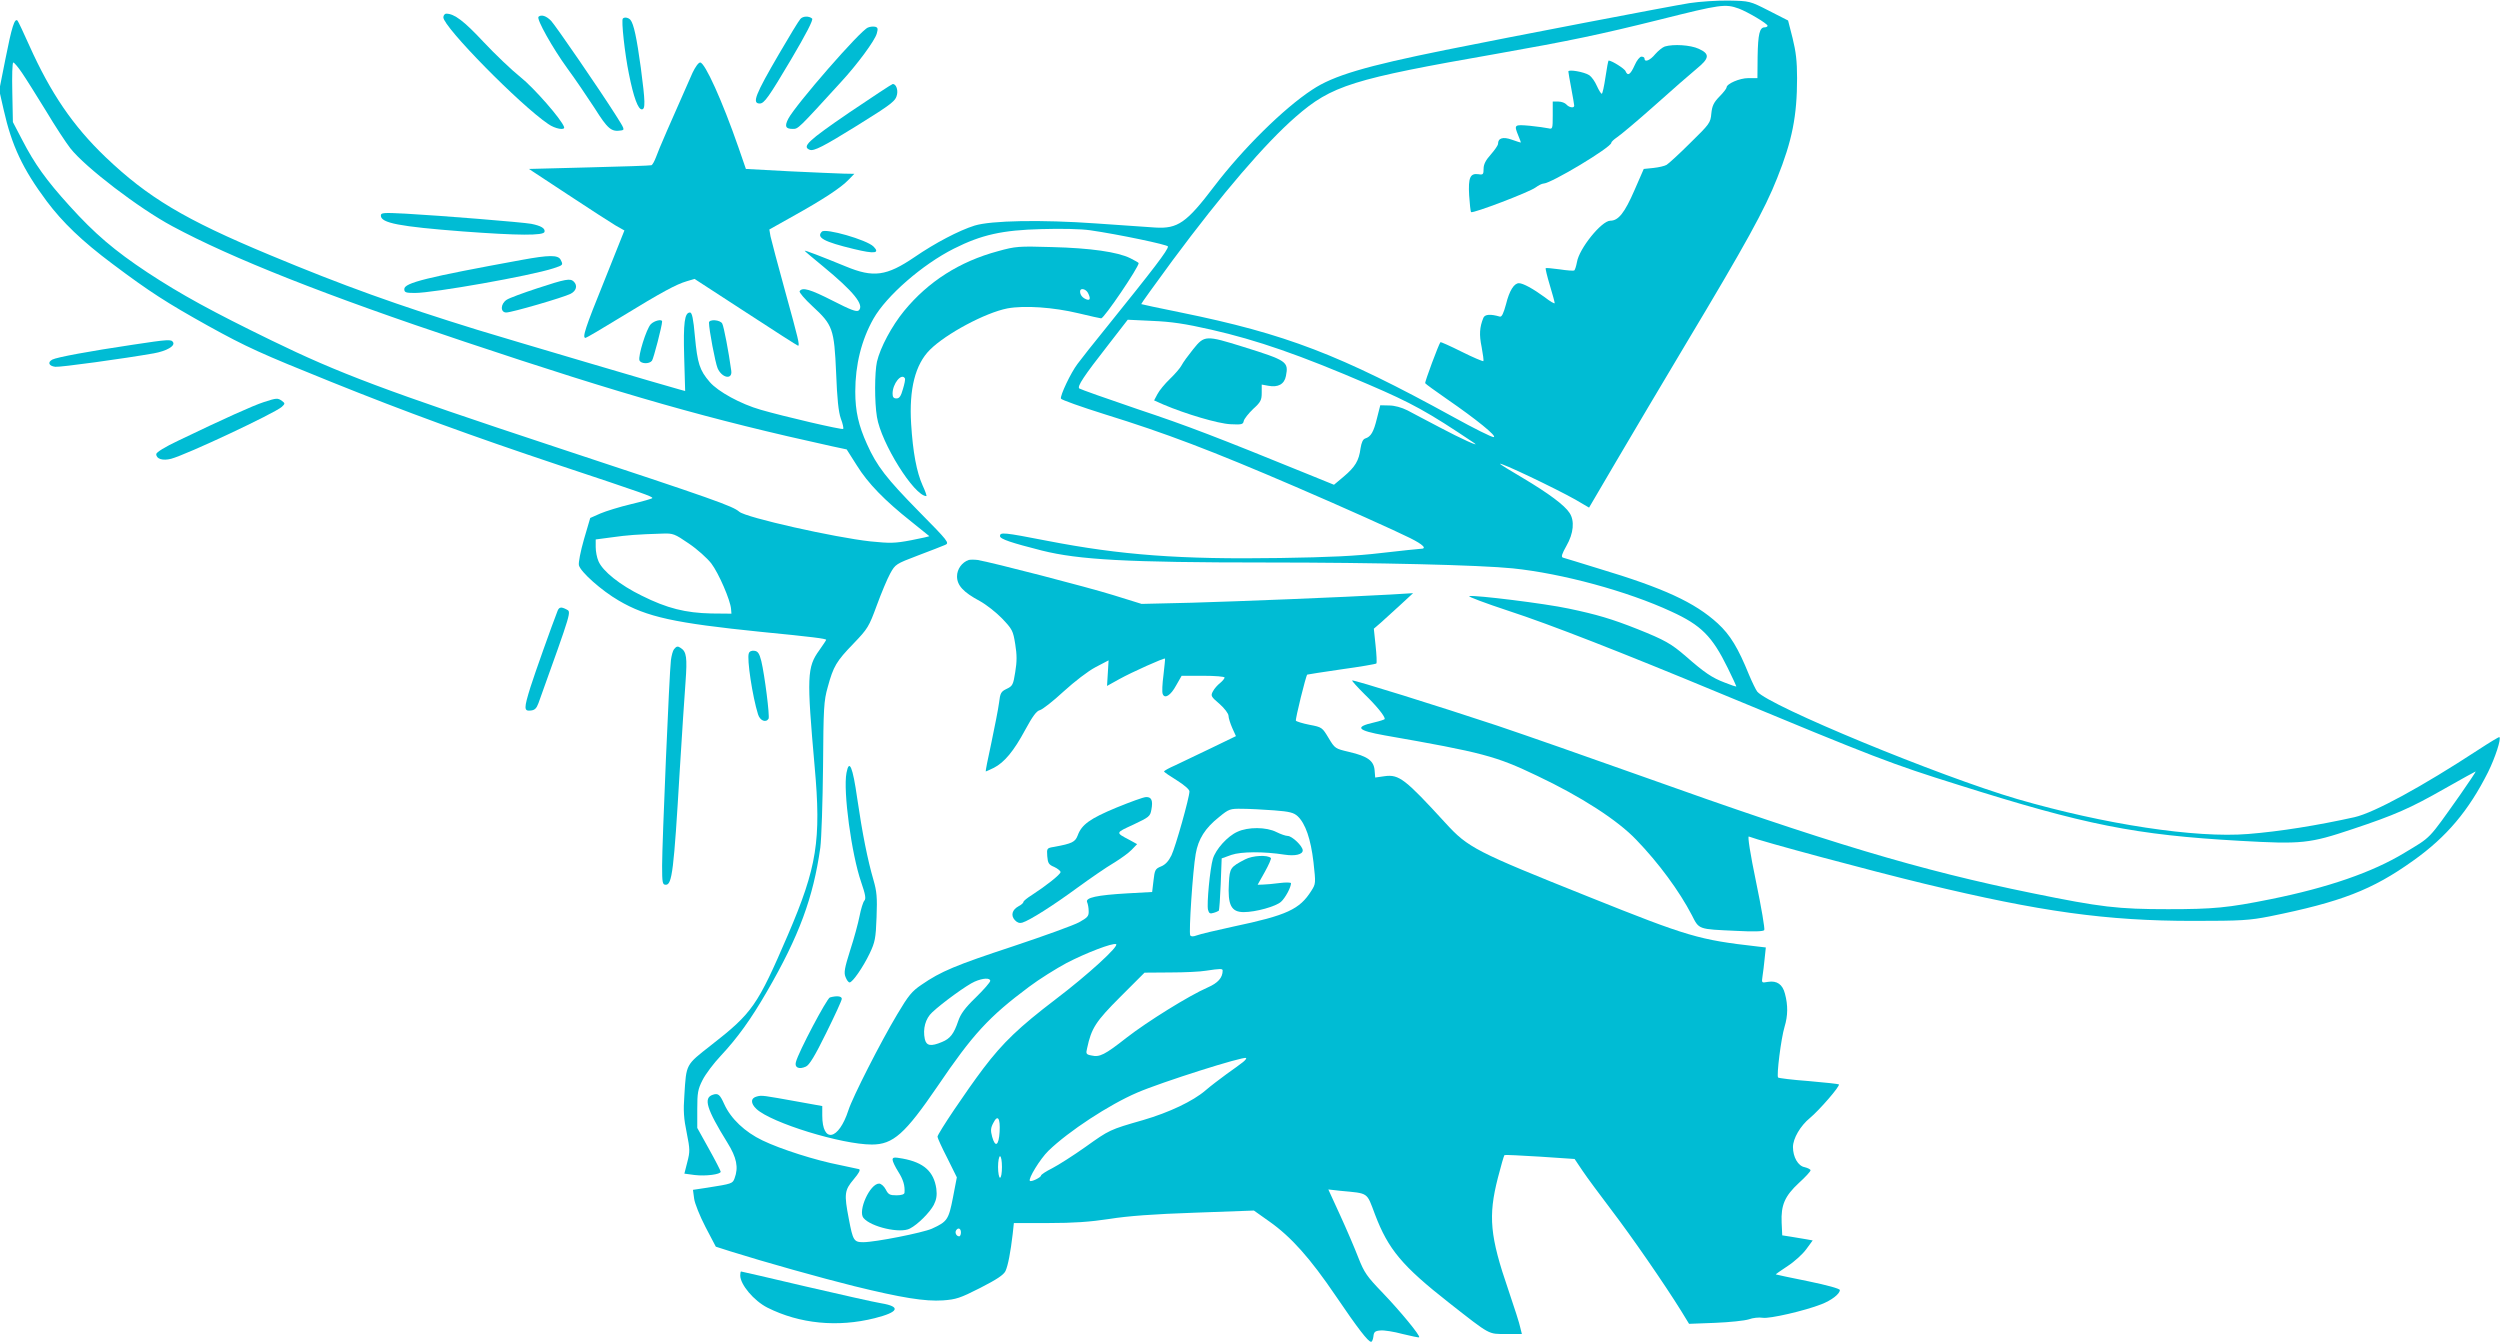<?xml version="1.0" standalone="no"?>
<!DOCTYPE svg PUBLIC "-//W3C//DTD SVG 20010904//EN"
 "http://www.w3.org/TR/2001/REC-SVG-20010904/DTD/svg10.dtd">
<svg version="1.0" xmlns="http://www.w3.org/2000/svg"
 width="1280pt" height="688pt" viewBox="0 0 1280 688"
 preserveAspectRatio="xMidYMid meet">
<g transform="translate(0,688) scale(0.1,-0.1)"
fill="#00bcd4" stroke="none">
<path d="M8650 6864 c-95 -15 -918 -173 -1250 -240 -410 -83 -573 -131 -681
-203 -147 -96 -356 -303 -503 -496 -141 -186 -186 -217 -301 -210 -38 3 -175
12 -303 21 -281 20 -538 15 -622 -11 -80 -25 -202 -89 -307 -161 -144 -98
-211 -107 -353 -48 -127 52 -210 84 -210 80 0 -2 42 -37 93 -79 157 -129 215
-200 183 -227 -11 -8 -42 4 -132 50 -116 59 -156 71 -170 49 -3 -6 26 -40 66
-77 104 -96 111 -115 121 -342 5 -131 12 -199 24 -233 10 -26 15 -50 12 -53
-5 -6 -305 64 -422 98 -102 29 -219 93 -261 142 -52 60 -63 95 -76 233 -8 92
-15 123 -25 123 -28 0 -35 -52 -30 -228 l5 -174 -26 7 c-41 10 -890 261 -1037
306 -408 126 -689 227 -1065 384 -435 181 -623 294 -840 501 -167 160 -281
328 -390 571 -29 65 -56 122 -60 127 -15 16 -30 -33 -62 -195 l-32 -161 23
-101 c41 -182 97 -302 220 -467 81 -108 180 -204 338 -322 189 -142 278 -199
488 -316 197 -109 270 -142 630 -287 382 -154 719 -277 1165 -426 445 -148
480 -161 480 -169 0 -3 -49 -17 -108 -31 -59 -14 -130 -36 -158 -48 l-52 -23
-32 -109 c-18 -63 -29 -120 -26 -133 8 -34 116 -130 204 -181 143 -84 285
-115 727 -160 266 -26 335 -35 335 -41 0 -2 -16 -26 -35 -53 -63 -87 -65 -133
-24 -596 34 -377 12 -515 -137 -862 -156 -362 -181 -399 -394 -565 -130 -102
-126 -94 -136 -255 -6 -80 -3 -121 12 -193 17 -85 17 -96 3 -150 l-15 -59 52
-7 c57 -7 134 3 134 17 0 4 -27 57 -60 116 l-60 108 0 96 c0 83 3 102 27 149
15 30 57 86 93 124 85 91 154 186 236 328 166 286 238 483 274 738 6 47 12
234 14 415 2 301 4 337 24 407 29 107 44 132 132 223 73 76 79 86 119 195 23
63 54 137 69 164 26 47 29 49 142 92 63 24 126 48 139 54 23 10 18 17 -136
173 -164 167 -214 231 -264 343 -43 95 -60 168 -60 269 0 138 32 265 93 373
67 118 251 278 412 359 141 71 248 95 448 100 101 3 201 1 250 -6 145 -21 398
-74 398 -83 0 -19 -74 -115 -310 -408 -69 -85 -138 -172 -153 -193 -35 -46
-90 -163 -85 -178 2 -6 103 -42 224 -80 313 -97 547 -186 979 -372 244 -105
511 -225 585 -262 68 -34 88 -55 53 -55 -10 0 -99 -10 -198 -21 -134 -16 -267
-22 -521 -26 -511 -8 -816 15 -1192 88 -226 44 -242 45 -242 24 0 -15 58 -34
215 -74 189 -47 434 -61 1145 -61 573 0 1097 -13 1265 -30 253 -26 588 -117
812 -221 153 -70 209 -126 289 -289 24 -49 44 -92 44 -94 0 -3 -27 6 -59 19
-66 25 -104 51 -201 136 -73 63 -106 82 -246 138 -131 52 -209 75 -352 105
-121 26 -478 70 -509 64 -10 -2 81 -36 202 -76 209 -68 580 -213 1090 -425
790 -328 868 -358 1210 -465 652 -206 908 -257 1443 -287 318 -18 356 -14 577
60 216 72 294 106 473 208 85 48 155 87 157 87 3 0 -33 -53 -78 -118 -168
-237 -146 -214 -287 -299 -163 -99 -392 -178 -685 -237 -218 -44 -292 -51
-525 -51 -256 0 -343 10 -695 82 -575 117 -1046 258 -2005 601 -261 93 -592
209 -735 257 -298 99 -737 236 -742 231 -2 -2 26 -33 63 -70 62 -60 104 -112
104 -127 0 -3 -25 -11 -55 -18 -102 -23 -86 -41 54 -66 503 -88 570 -106 781
-207 224 -106 412 -227 508 -328 114 -118 220 -262 284 -385 38 -75 31 -72
227 -81 92 -5 140 -3 144 4 4 5 -15 117 -42 247 -30 144 -44 235 -37 232 64
-25 619 -174 900 -242 593 -143 930 -190 1376 -190 247 0 287 3 390 23 366 74
525 135 735 285 172 122 285 257 384 454 36 73 68 170 58 179 -2 2 -50 -27
-108 -65 -289 -189 -533 -322 -634 -345 -189 -42 -381 -73 -544 -86 -268 -22
-736 49 -1183 179 -396 116 -1269 476 -1331 550 -7 9 -26 48 -42 86 -56 138
-96 204 -160 263 -118 108 -277 181 -610 281 -93 29 -176 54 -183 56 -10 4 -5
19 18 60 37 64 43 129 16 169 -25 39 -107 100 -238 178 -65 38 -118 71 -118
73 0 10 283 -125 386 -183 l70 -41 139 237 c76 130 239 404 360 607 302 504
401 683 464 843 77 192 102 318 102 512 0 88 -6 136 -23 205 l-23 90 -98 50
c-98 50 -99 50 -205 52 -59 1 -150 -5 -202 -13z m253 -28 c45 -17 147 -77 147
-88 0 -4 -7 -8 -15 -8 -26 0 -34 -35 -36 -149 l-1 -111 -47 0 c-44 0 -111 -29
-111 -48 0 -5 -16 -26 -37 -47 -29 -30 -37 -47 -41 -86 -4 -48 -9 -54 -108
-151 -56 -56 -111 -106 -121 -112 -10 -6 -40 -13 -68 -16 l-49 -5 -48 -110
c-50 -115 -82 -155 -123 -155 -45 0 -160 -143 -171 -212 -4 -21 -10 -40 -14
-43 -3 -2 -37 0 -75 6 -37 5 -70 8 -71 6 -2 -2 7 -41 21 -87 14 -46 25 -87 25
-92 0 -5 -24 9 -52 31 -59 43 -110 71 -131 71 -25 0 -49 -38 -66 -107 -13 -48
-22 -67 -32 -64 -48 14 -76 12 -84 -6 -20 -49 -22 -87 -9 -150 7 -37 11 -69 9
-72 -3 -2 -53 19 -111 48 -58 29 -107 51 -109 49 -9 -11 -81 -204 -78 -210 2
-4 52 -40 111 -81 151 -104 258 -191 240 -195 -8 -2 -102 45 -207 103 -582
320 -857 425 -1395 535 -110 22 -201 42 -203 43 -1 2 71 102 160 223 257 346
474 599 631 736 185 161 288 193 1031 323 373 66 526 98 835 175 311 78 333
81 403 56z m-8791 -328 c20 -29 75 -117 123 -195 47 -79 104 -165 125 -192 77
-98 352 -308 522 -399 304 -164 792 -357 1498 -592 816 -273 1256 -398 1880
-535 l75 -16 52 -82 c57 -92 143 -180 278 -287 50 -40 91 -73 93 -75 2 -1 -40
-11 -93 -21 -84 -16 -108 -16 -208 -6 -183 20 -638 122 -672 152 -34 29 -122
61 -940 331 -877 290 -1110 378 -1455 546 -304 148 -463 235 -635 348 -169
112 -270 198 -400 342 -118 130 -178 214 -241 336 l-48 92 -3 153 c-2 83 0
152 5 152 5 0 25 -24 44 -52z m6090 -1316 c236 -54 453 -129 806 -281 221 -95
303 -140 538 -298 40 -27 -64 20 -175 79 -64 33 -138 73 -165 87 -30 15 -66
25 -94 25 l-45 1 -17 -67 c-17 -70 -31 -94 -60 -103 -12 -4 -19 -20 -24 -50
-8 -64 -28 -96 -86 -145 l-50 -42 -128 52 c-472 192 -619 249 -877 335 -159
54 -294 102 -299 106 -12 10 22 62 148 223 l100 129 126 -6 c96 -4 166 -14
302 -45z m-2675 -1095 c43 -29 94 -75 115 -102 38 -50 98 -189 101 -233 l2
-24 -103 1 c-132 3 -226 26 -356 91 -111 54 -201 126 -222 177 -8 18 -14 50
-14 72 l0 39 83 11 c78 11 129 15 259 19 54 2 62 -1 135 -51z"/>
<path d="M8524 6642 c-12 -4 -34 -22 -49 -39 -26 -32 -55 -44 -55 -23 0 6 -7
10 -16 10 -8 0 -24 -19 -35 -45 -21 -47 -35 -56 -46 -30 -4 13 -71 55 -87 55
-2 0 -9 -38 -16 -85 -7 -47 -15 -85 -19 -85 -4 0 -15 18 -25 40 -10 23 -27 47
-39 55 -26 17 -107 31 -107 19 0 -5 7 -44 15 -87 8 -43 15 -83 15 -88 0 -14
-26 -10 -40 6 -7 8 -25 15 -41 15 l-29 0 0 -71 c0 -69 -1 -71 -22 -66 -13 3
-56 9 -95 13 -81 7 -82 6 -59 -51 8 -19 14 -35 12 -35 -2 0 -23 7 -46 15 -45
16 -70 8 -70 -21 0 -8 -17 -32 -37 -55 -26 -29 -37 -50 -37 -73 0 -29 -3 -32
-26 -28 -43 6 -53 -17 -48 -108 3 -44 7 -83 10 -86 9 -8 298 102 330 126 15
11 33 20 40 20 39 0 348 186 348 209 0 5 13 17 29 28 16 10 103 83 193 163 89
80 187 165 216 189 65 53 67 75 10 101 -43 20 -130 25 -174 12z"/>
<path d="M6109 5092 c-25 -31 -52 -68 -59 -82 -7 -14 -34 -45 -60 -70 -26 -25
-55 -60 -64 -78 l-17 -32 47 -21 c115 -49 281 -98 344 -101 58 -3 65 -1 68 17
3 11 24 38 48 61 39 35 44 46 44 83 l0 42 33 -6 c51 -10 83 8 91 50 14 73 6
79 -218 149 -193 60 -199 60 -257 -12z"/>
<path d="M2270 6791 c0 -49 392 -448 537 -546 35 -25 88 -34 81 -15 -13 39
-155 201 -223 255 -44 35 -130 117 -190 181 -100 107 -149 144 -190 144 -8 0
-15 -9 -15 -19z"/>
<path d="M2757 6794 c-11 -12 73 -161 147 -263 40 -54 102 -146 140 -204 68
-108 86 -123 136 -115 20 3 18 7 -27 78 -85 134 -305 454 -331 483 -25 26 -51
34 -65 21z"/>
<path d="M4098 6783 c-9 -10 -57 -89 -107 -175 -125 -214 -142 -258 -101 -258
23 0 46 33 160 225 78 132 115 204 108 210 -16 14 -47 13 -60 -2z"/>
<path d="M3189 6785 c-9 -8 10 -181 31 -283 24 -121 47 -182 66 -182 19 0 18
38 -5 213 -21 153 -36 224 -53 245 -10 12 -31 16 -39 7z"/>
<path d="M4444 6739 c-38 -13 -371 -396 -408 -467 -20 -39 -14 -52 23 -52 28
0 26 -2 246 239 85 92 174 213 184 249 7 25 6 31 -8 35 -9 2 -26 1 -37 -4z"/>
<path d="M3546 6508 c-110 -248 -176 -399 -187 -432 -8 -21 -18 -40 -24 -42
-5 -2 -149 -7 -318 -11 l-309 -8 199 -131 c109 -72 219 -143 244 -158 l46 -26
-103 -258 c-99 -244 -114 -292 -96 -292 4 0 86 48 182 107 211 129 282 167
336 183 l40 12 263 -171 c144 -94 264 -171 267 -171 10 0 1 36 -65 275 -38
138 -72 266 -76 285 l-6 35 123 69 c151 84 244 145 282 185 l30 31 -55 1 c-30
1 -154 6 -277 12 l-223 12 -38 110 c-83 239 -172 435 -196 435 -9 0 -25 -23
-39 -52z"/>
<path d="M4347 6303 c-212 -145 -242 -174 -201 -190 21 -8 70 17 244 125 180
112 196 125 203 159 5 26 -6 53 -22 53 -4 0 -104 -66 -224 -147z"/>
<path d="M1950 5776 c0 -38 95 -56 420 -81 283 -21 414 -22 418 -2 4 18 -18
31 -68 41 -42 8 -461 42 -642 52 -117 6 -128 5 -128 -10z"/>
<path d="M4208 5694 c-30 -30 10 -52 164 -89 107 -26 135 -22 100 13 -34 34
-246 95 -264 76z"/>
<path d="M5110 5594 c-197 -53 -357 -155 -481 -306 -63 -77 -122 -187 -139
-260 -12 -55 -13 -206 0 -283 21 -133 191 -405 253 -405 3 0 -5 24 -19 54 -31
69 -50 170 -59 316 -11 178 21 304 96 379 82 82 284 190 397 212 87 16 235 6
364 -25 59 -14 111 -26 116 -26 15 0 192 261 192 283 0 2 -19 13 -43 25 -65
32 -203 52 -402 57 -170 5 -185 4 -275 -21z m460 -213 c15 -29 12 -41 -7 -34
-21 8 -33 23 -33 41 0 19 28 14 40 -7z m-937 -438 c3 -5 -2 -29 -10 -55 -10
-36 -18 -48 -33 -48 -15 0 -20 7 -20 25 0 51 46 107 63 78z"/>
<path d="M2670 5549 c-486 -89 -600 -117 -600 -149 0 -17 7 -20 54 -20 96 0
593 88 709 126 52 17 51 17 37 45 -14 24 -58 24 -200 -2z"/>
<path d="M2751 5404 c-73 -24 -144 -50 -157 -59 -32 -21 -33 -65 -2 -65 28 0
293 77 330 96 29 15 36 42 16 62 -18 18 -41 14 -187 -34z"/>
<path d="M3332 5220 c-23 -24 -66 -164 -58 -185 7 -18 50 -20 64 -2 8 10 52
179 52 201 0 14 -41 4 -58 -14z"/>
<path d="M3630 5228 c0 -36 32 -204 44 -233 22 -51 77 -61 70 -13 -13 96 -38
226 -46 241 -10 20 -68 24 -68 5z"/>
<path d="M680 5115 c-222 -33 -389 -64 -412 -76 -26 -14 -18 -33 15 -37 25 -3
352 42 505 69 66 12 110 38 98 57 -9 15 -22 15 -206 -13z"/>
<path d="M1350 4821 c-53 -17 -202 -84 -437 -197 -68 -32 -113 -60 -113 -69 0
-25 33 -35 76 -24 79 21 530 233 567 266 17 16 17 18 1 30 -22 16 -27 16 -94
-6z"/>
<path d="M4960 4013 c-35 -12 -60 -47 -60 -84 0 -46 32 -81 116 -126 33 -18
84 -58 115 -90 52 -55 56 -62 67 -131 9 -55 9 -89 0 -143 -10 -65 -14 -72 -44
-86 -29 -14 -33 -21 -39 -72 -4 -31 -22 -122 -39 -203 -18 -82 -31 -148 -29
-148 2 0 21 9 42 19 54 28 102 86 160 194 38 70 58 97 75 101 13 3 68 46 122
96 56 51 125 104 163 124 l67 35 -4 -66 -4 -65 63 35 c63 35 230 110 234 105
1 -2 -3 -39 -8 -84 -6 -45 -8 -88 -4 -97 10 -27 41 -8 69 44 l28 49 110 0 c61
0 110 -4 110 -9 0 -5 -11 -18 -23 -28 -13 -10 -30 -29 -37 -43 -12 -22 -10
-27 34 -64 26 -23 46 -50 46 -61 0 -11 9 -39 19 -62 l19 -42 -126 -61 c-70
-34 -153 -73 -184 -88 -32 -14 -58 -28 -58 -32 0 -3 29 -23 65 -45 38 -24 65
-47 65 -57 0 -31 -71 -283 -92 -327 -14 -29 -31 -48 -53 -57 -30 -12 -33 -18
-39 -72 l-7 -59 -127 -7 c-156 -9 -216 -22 -206 -45 4 -9 8 -29 8 -46 1 -26
-6 -33 -49 -57 -27 -15 -179 -70 -338 -123 -294 -97 -369 -128 -469 -197 -49
-33 -67 -55 -124 -151 -85 -142 -229 -425 -250 -491 -50 -155 -134 -172 -134
-27 l0 48 -122 22 c-184 33 -186 34 -213 27 -32 -8 -33 -35 -2 -64 76 -71 436
-182 591 -182 109 0 170 55 336 298 181 267 263 356 468 509 53 40 140 94 192
122 102 53 236 104 254 97 20 -7 -145 -158 -310 -283 -186 -142 -268 -220
-369 -353 -87 -115 -235 -335 -235 -350 0 -6 22 -55 50 -109 l49 -99 -20 -104
c-22 -113 -29 -123 -108 -159 -48 -21 -290 -69 -351 -69 -48 0 -53 8 -74 119
-25 129 -22 147 25 203 27 32 36 49 27 52 -7 2 -51 11 -98 21 -124 24 -303 81
-396 126 -90 43 -162 111 -196 186 -22 49 -31 57 -58 48 -50 -16 -33 -72 74
-245 48 -77 58 -127 37 -183 -10 -27 -13 -28 -140 -48 l-73 -11 6 -45 c3 -24
29 -89 58 -145 l53 -101 75 -24 c175 -55 464 -136 633 -178 244 -60 363 -79
455 -73 67 5 87 11 191 64 84 43 119 66 129 86 13 28 26 96 37 190 l6 56 177
0 c129 0 214 6 312 21 93 15 228 25 437 32 l303 11 79 -56 c112 -79 209 -188
340 -381 114 -168 166 -235 181 -235 5 0 10 12 12 28 2 22 8 28 36 30 18 2 69
-6 113 -18 45 -11 83 -19 85 -17 8 7 -96 133 -186 227 -82 85 -95 104 -125
180 -18 47 -60 145 -93 217 l-61 133 62 -7 c147 -14 133 -5 177 -121 68 -179
139 -264 380 -453 213 -167 199 -159 290 -159 l82 0 -8 32 c-3 18 -31 105 -61
193 -95 276 -104 378 -54 574 16 62 31 115 34 117 2 2 84 -2 181 -8 l178 -12
41 -61 c22 -33 89 -123 148 -201 103 -135 269 -375 356 -515 l41 -67 133 5
c74 3 151 11 173 18 21 8 53 11 71 8 35 -6 216 36 300 69 52 20 95 53 95 73 0
7 -65 25 -162 45 -90 18 -164 34 -166 35 -1 1 26 20 61 43 34 22 77 61 95 86
l33 45 -33 6 c-18 3 -53 9 -78 13 l-45 7 -3 65 c-4 90 16 136 88 203 33 30 60
59 60 65 0 5 -14 12 -30 16 -34 6 -60 52 -60 103 0 44 38 109 87 149 47 39
156 164 148 172 -2 2 -72 10 -155 17 -83 6 -153 15 -156 18 -9 9 15 201 33
260 17 56 18 110 2 169 -12 48 -41 68 -86 61 -34 -6 -34 -6 -29 28 3 19 8 60
11 91 l6 57 -43 5 c-300 34 -354 50 -863 254 -580 232 -618 251 -734 378 -206
225 -238 250 -311 240 l-49 -7 -3 37 c-4 49 -36 72 -130 94 -72 17 -73 17
-106 72 -32 53 -33 55 -97 67 -36 7 -67 17 -70 21 -4 7 51 230 58 236 1 1 80
13 175 27 95 13 176 27 179 30 3 4 1 45 -4 92 l-9 86 36 31 c19 17 64 58 100
91 l65 60 -115 -7 c-246 -14 -777 -35 -1020 -42 l-255 -6 -145 45 c-132 41
-622 168 -695 180 -16 2 -37 2 -45 0z m1563 -1282 c81 -6 101 -12 121 -30 40
-38 67 -116 81 -235 12 -109 12 -111 -11 -147 -60 -95 -124 -125 -399 -183
-88 -19 -172 -39 -187 -45 -19 -7 -29 -7 -34 0 -8 13 13 333 28 417 13 76 48
132 120 189 50 41 56 43 118 42 36 0 109 -4 163 -8z m-263 -820 c0 -37 -24
-64 -77 -87 -96 -42 -308 -174 -415 -257 -112 -88 -138 -101 -180 -91 -27 5
-29 9 -22 37 22 103 44 137 170 263 l124 124 132 1 c73 0 156 4 183 9 73 11
85 11 85 1z m-1190 -53 c0 -7 -33 -45 -74 -85 -56 -54 -78 -85 -90 -121 -22
-65 -41 -90 -83 -107 -57 -24 -80 -20 -88 15 -11 52 3 105 38 137 51 48 179
141 217 157 43 19 80 20 80 4z m1294 -416 c-12 -10 -50 -37 -85 -62 -34 -25
-83 -62 -107 -83 -64 -55 -186 -113 -320 -152 -171 -49 -172 -50 -294 -137
-62 -44 -139 -93 -170 -109 -32 -16 -58 -33 -58 -38 0 -9 -50 -34 -57 -27 -10
10 52 112 95 154 103 100 312 237 455 298 125 54 545 187 557 177 3 -3 -5 -12
-16 -21z m-1246 -357 c-4 -70 -22 -83 -38 -26 -9 33 -8 46 6 72 22 44 36 25
32 -46z m12 -180 c0 -30 -4 -55 -10 -55 -5 0 -10 25 -10 55 0 30 5 55 10 55 6
0 10 -25 10 -55z m-210 -335 c0 -11 -4 -20 -9 -20 -14 0 -23 18 -16 30 10 17
25 11 25 -10z"/>
<path d="M6335 2621 c-51 -23 -110 -89 -125 -138 -15 -51 -32 -232 -25 -261 5
-18 10 -22 28 -16 12 3 24 9 27 11 3 3 7 64 10 136 l5 132 50 18 c50 17 164
18 273 1 53 -8 92 1 92 22 0 22 -55 74 -77 74 -10 0 -36 9 -58 20 -51 26 -145
27 -200 1z"/>
<path d="M6375 2480 c-75 -39 -79 -44 -83 -120 -7 -114 12 -150 76 -150 61 0
165 29 191 53 22 20 51 74 51 95 0 4 -26 5 -57 1 -32 -4 -71 -8 -86 -8 l-28
-1 37 66 c20 36 34 68 31 71 -17 17 -94 13 -132 -7z"/>
<path d="M2855 3753 c-29 -74 -118 -324 -139 -391 -34 -109 -34 -124 1 -120
21 2 30 11 40 38 174 485 168 466 143 480 -27 14 -37 12 -45 -7z"/>
<path d="M3451 3556 c-6 -7 -13 -33 -16 -57 -8 -63 -45 -935 -45 -1051 0 -89
2 -98 19 -98 32 0 41 72 71 580 11 184 25 391 30 459 9 124 5 154 -24 173 -16
11 -22 10 -35 -6z"/>
<path d="M3834 3535 c-11 -27 19 -223 47 -312 10 -33 40 -45 54 -23 7 12 -20
224 -37 295 -10 40 -18 51 -36 53 -13 2 -25 -3 -28 -13z"/>
<path d="M4334 2923 c-18 -94 26 -417 75 -559 22 -64 26 -86 16 -96 -6 -7 -17
-42 -24 -78 -7 -36 -28 -114 -48 -175 -29 -92 -33 -115 -24 -137 6 -16 15 -28
21 -28 15 0 69 78 103 149 27 57 31 76 35 185 4 102 1 132 -16 191 -30 103
-57 239 -83 417 -23 162 -41 205 -55 131z"/>
<path d="M5716 2745 c-135 -56 -178 -87 -198 -142 -13 -34 -28 -42 -121 -59
-37 -6 -38 -7 -35 -48 3 -35 7 -43 36 -55 17 -8 32 -20 32 -26 0 -12 -75 -71
-146 -117 -24 -15 -44 -31 -44 -36 0 -5 -11 -15 -25 -22 -33 -18 -41 -47 -19
-71 12 -13 24 -17 38 -13 39 12 160 89 281 178 66 48 150 106 186 127 36 22
78 52 93 68 l28 29 -38 21 c-74 39 -74 36 19 79 80 38 86 42 92 76 9 47 1 66
-27 65 -13 0 -81 -25 -152 -54z"/>
<path d="M4249 1773 c-15 -4 -162 -281 -174 -331 -8 -28 16 -39 51 -23 18 8
46 54 104 172 44 89 80 167 80 175 0 14 -26 17 -61 7z"/>
<path d="M4570 942 c0 -8 13 -36 29 -61 26 -41 35 -72 32 -108 -1 -8 -16 -13
-41 -13 -34 0 -42 4 -55 30 -9 17 -24 30 -34 30 -47 0 -110 -140 -80 -176 38
-46 189 -81 238 -54 41 21 102 83 122 121 14 28 17 49 13 83 -13 88 -64 134
-172 154 -44 8 -52 7 -52 -6z"/>
<path d="M3790 350 c0 -47 70 -130 139 -165 165 -83 360 -102 550 -54 123 31
135 59 34 76 -38 6 -213 46 -391 87 -178 42 -325 76 -328 76 -2 0 -4 -9 -4
-20z"/>
</g>
</svg>
